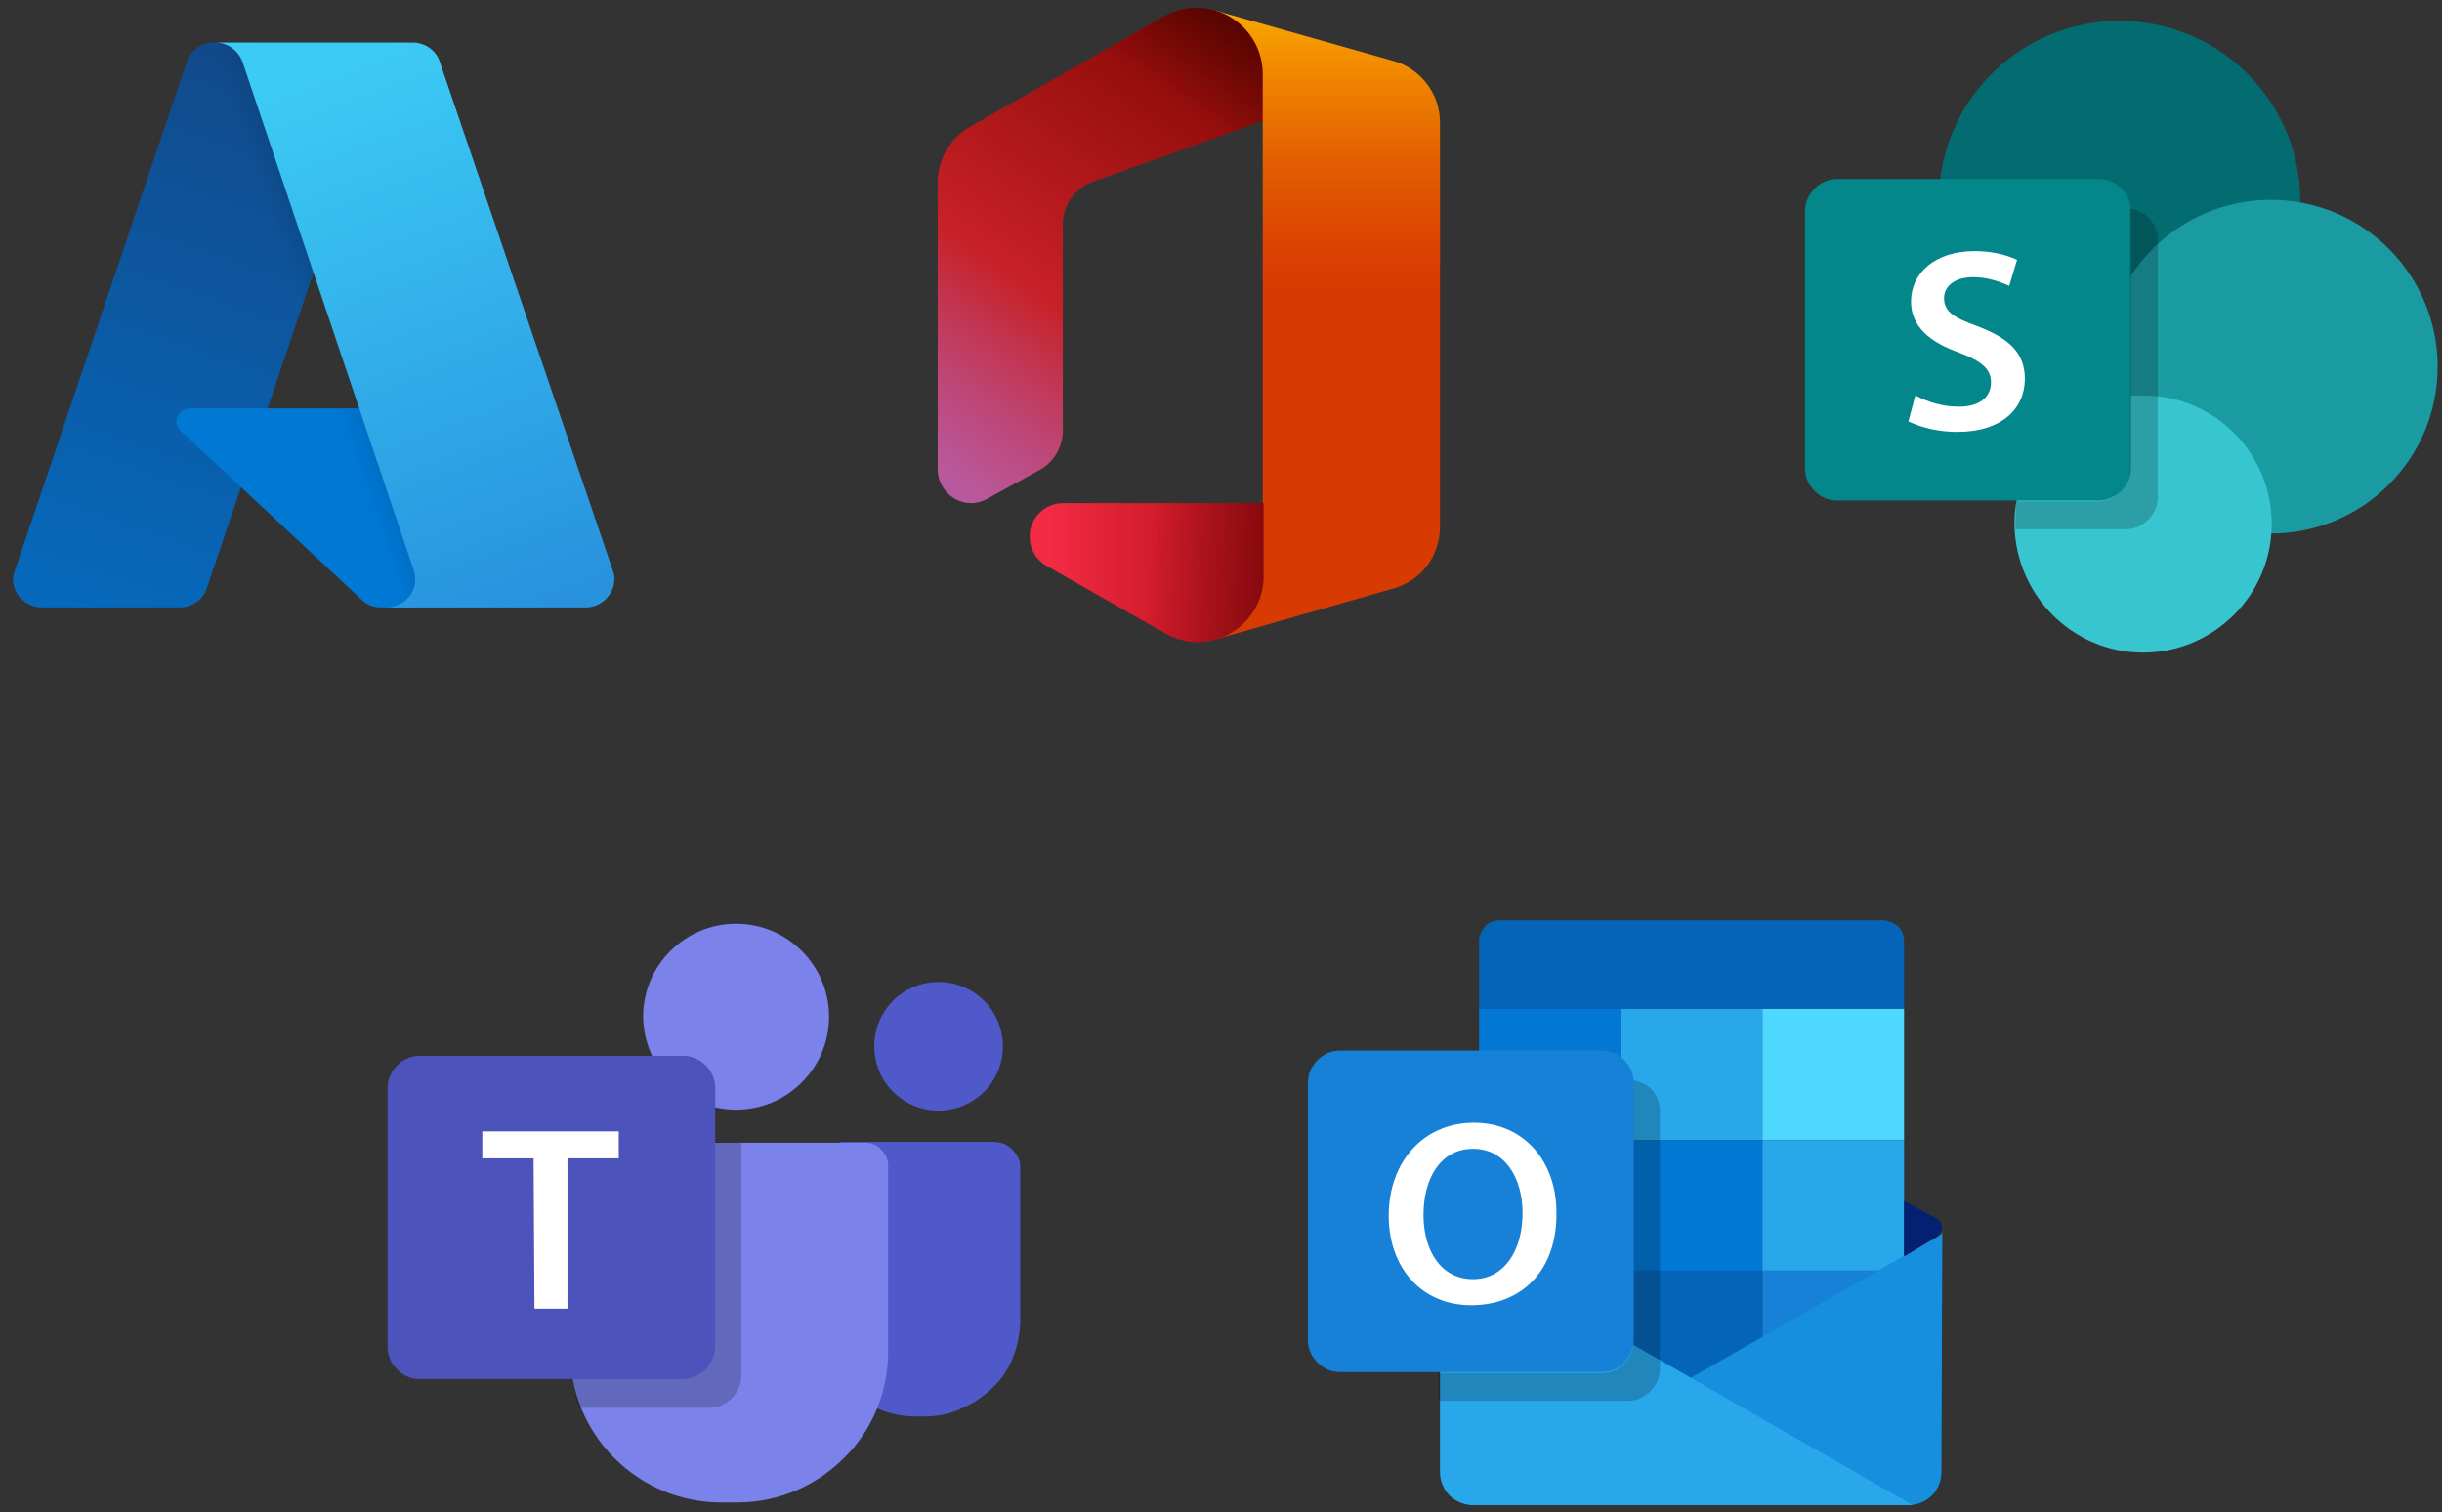 <svg xmlns="http://www.w3.org/2000/svg" viewBox="0 0 281 174">
  <rect x="0" y="0" width="281" height="174" fill="#333333" stroke="none"/>
  <defs>
    <linearGradient id="b" x1="250.23" y1="442.06" x2="250.23" y2="513.53" gradientTransform="translate(-97.48 -445.02)" gradientUnits="userSpaceOnUse">
      <stop offset="0" stop-color="#ffb900"/>
      <stop offset=".17" stop-color="#ef8400"/>
      <stop offset=".31" stop-color="#e25c01"/>
      <stop offset=".43" stop-color="#db4401"/>
      <stop offset=".5" stop-color="#d83b01"/>
    </linearGradient>
    <linearGradient id="c" x1="237.37" y1="444.55" x2="199.52" y2="498.59" gradientTransform="translate(-97.48 -445.02)" gradientUnits="userSpaceOnUse">
      <stop offset="0" stop-color="#800600"/>
      <stop offset=".6" stop-color="#c72127"/>
      <stop offset=".73" stop-color="#c13959"/>
      <stop offset=".85" stop-color="#bc4b81"/>
      <stop offset=".94" stop-color="#b95799"/>
      <stop offset="1" stop-color="#b85ba2"/>
    </linearGradient>
    <linearGradient id="d" x1="218.08" y1="510.92" x2="267.48" y2="510.92" gradientTransform="translate(-97.48 -445.02)" gradientUnits="userSpaceOnUse">
      <stop offset="0" stop-color="#f32b44"/>
      <stop offset=".6" stop-color="#a4070a"/>
    </linearGradient>
    <linearGradient id="e" x1="238.14" y1="443.46" x2="230.13" y2="454.9" gradientTransform="translate(-97.48 -445.02)" gradientUnits="userSpaceOnUse">
      <stop offset="0" stop-color="#000" stop-opacity=".4"/>
      <stop offset="1" stop-color="#000" stop-opacity="0"/>
    </linearGradient>
    <linearGradient id="f" x1="251.65" y1="512.03" x2="229.53" y2="510.1" gradientTransform="translate(-97.48 -445.02)" gradientUnits="userSpaceOnUse">
      <stop offset="0" stop-color="#000" stop-opacity=".4"/>
      <stop offset="1" stop-color="#000" stop-opacity="0"/>
    </linearGradient>
    <linearGradient id="g" x1="-1034.6" y1="-133.02" x2="-1048.17" y2="-173.11" gradientTransform="translate(1648.58 -198.15) scale(1.56 -1.56)" gradientUnits="userSpaceOnUse">
      <stop offset="0" stop-color="#114a8b"/>
      <stop offset="1" stop-color="#0669bc"/>
    </linearGradient>
    <linearGradient id="h" x1="-1030.37" y1="-151.71" x2="-1033.51" y2="-152.77" gradientTransform="translate(1648.58 -198.15) scale(1.56 -1.56)" gradientUnits="userSpaceOnUse">
      <stop offset="0" stop-color="#000" stop-opacity=".3"/>
      <stop offset=".07" stop-color="#000" stop-opacity=".2"/>
      <stop offset=".32" stop-color="#000" stop-opacity=".1"/>
      <stop offset=".62" stop-color="#000" stop-opacity=".05"/>
      <stop offset="1" stop-color="#000" stop-opacity="0"/>
    </linearGradient>
    <linearGradient id="i" x1="-1032" y1="-131.81" x2="-1017.1" y2="-171.49" gradientTransform="translate(1648.58 -198.15) scale(1.56 -1.56)" gradientUnits="userSpaceOnUse">
      <stop offset="0" stop-color="#3ccbf4"/>
      <stop offset="1" stop-color="#2892df"/>
    </linearGradient>
  </defs>
  <g>
    <path d="m219,116.1h-48.8v-7.8c0-.3,0-.6.2-.9.1-.3.3-.5.5-.8s.5-.4.7-.5c.3-.1.6-.2.9-.2h44.2c.3,0,.6.1.9.2.3.1.5.3.8.5.2.2.4.5.5.7.1.3.2.6.2.9v7.9h-.1Z" fill="#0464b8"/>
    <path d="m186.5,116.1h-16.3v15.1h16.3v-15.1Z" fill="#0377d4"/>
    <path d="m202.8,116.1h-16.3v15.1h16.3v-15.1Z" fill="#29a7eb"/>
    <path d="m219.1,116.1h-16.3v15.1h16.3v-15.1Z" fill="#4fd8ff"/>
    <path d="m186.5,131.2h-16.3v15.1h16.3v-15.1Z" fill="#1681d7"/>
    <path d="m202.8,131.2h-16.3v15.1h16.3v-15.1Z" fill="#0178d4"/>
    <path d="m219.1,131.2h-16.3v15.1h16.3v-15.1Z" fill="#29a7eb"/>
    <path d="m202.8,146.2h-16.3v15.1h16.3v-15.1Z" fill="#0464b8"/>
    <path d="m219.1,146.2h-16.3v15.1h16.3v-15.1Z" fill="#1681d7"/>
    <path d="m222.8,142.4l-3.7,2.2v-6.4l3.7,2c.3.1.5.4.6.7s.1.6-.1.9c-.1.3-.3.4-.5.6h0Z" fill="#042071"/>
    <path d="m222.8,142.4l-.3.2-.4.2-3,1.8v-.1l-50.1,28.7h50.6c1,0,2-.4,2.7-1.1s1.1-1.7,1.1-2.7l.1-28c0,.2,0,.4-.1.6-.2.1-.4.3-.6.4Z" fill="#168fde"/>
    <path d="m220.1,173.2h-50.6c-1,0-2-.4-2.7-1.1s-1.1-1.7-1.1-2.7v-27.4l54.4,31.2Z" fill="#29a7eb"/>
    <path d="m184.3,157.9h-30.1c-1,0-1.9-.4-2.6-1.1s-1.1-1.6-1.1-2.6v-29.6c0-1,.4-1.9,1.1-2.6s1.6-1.1,2.6-1.1h30.1c1,0,1.9.4,2.6,1.1s1.1,1.6,1.1,2.6v29.6c0,.5-.1.9-.3,1.4-.2.4-.4.8-.8,1.2-.3.3-.7.6-1.2.8-.4.2-.9.3-1.4.3h0Z" fill="#1681d7"/>
    <path d="m169.3,150.2c-5.8,0-9.5-4.4-9.5-10.3,0-6.2,4-10.7,9.8-10.7s9.5,4.5,9.5,10.3c.1,6.8-4.1,10.7-9.8,10.7h0Zm.2-3c3.6,0,5.7-3.3,5.7-7.6,0-3.9-1.9-7.4-5.7-7.4s-5.7,3.5-5.7,7.6,2,7.4,5.7,7.4Z" fill="#fff"/>
    <path d="m188,124.3v30c0,1-.4,1.9-1.1,2.6s-1.6,1.1-2.6,1.1h-18.8v3.2h21.8c1,0,1.9-.4,2.6-1.1s1.1-1.6,1.1-2.6v-29.6c0-.9-.3-1.7-.8-2.4-.6-.6-1.3-1-2.2-1.2h0Z" isolation="isolate" opacity=".2"/>
  </g>
  <g>
    <path d="m108,127.8c4.1,0,7.4-3.3,7.4-7.4s-3.3-7.4-7.4-7.4-7.4,3.3-7.4,7.4,3.3,7.4,7.4,7.4Z" fill="#4f59ca"/>
    <path d="m106.4,163h-1.1c-2.9,0-5.7-1.2-7.8-3.2-2.1-2.1-3.2-4.9-3.2-7.8v-17.5c0-.4.1-.8.2-1.2.2-.4.4-.7.7-1,.3-.3.6-.5,1-.7s.8-.2,1.2-.2h16.9c.4,0,.8.1,1.2.2.4.2.7.4,1,.7s.5.6.7,1,.2.8.2,1.2v17.4c0,1.4-.3,2.9-.8,4.2s-1.3,2.6-2.4,3.6c-1,1-2.2,1.8-3.6,2.4-1.2.6-2.6.9-4.2.9h0Z" fill="#4f59ca"/>
    <path d="m84.7,127.7c5.9,0,10.7-4.8,10.7-10.7s-4.8-10.7-10.7-10.7-10.7,4.8-10.7,10.7c.1,5.9,4.8,10.7,10.7,10.7Z" fill="#7b82ea"/>
    <path d="m84.8,172.9h-1.8c-4.6,0-9-1.8-12.3-5.1s-5.1-7.7-5.1-12.3v-21.4c0-.7.3-1.4.8-1.8.5-.5,1.2-.8,1.8-.8h31.4c.7,0,1.4.3,1.8.8.5.5.8,1.2.8,1.8v21.4c0,4.6-1.8,9.1-5.1,12.3-3.3,3.3-7.7,5.1-12.3,5.1h0Z" fill="#7b82ea"/>
    <path d="m78.6,158.7h-30.3c-1,0-1.9-.4-2.6-1.1-.7-.7-1.1-1.6-1.1-2.6v-29.8c0-1,.4-1.9,1.1-2.6.7-.7,1.6-1.1,2.6-1.1h30.3c1,0,1.9.4,2.6,1.1s1.1,1.6,1.1,2.6v29.8c0,.5-.1,1-.3,1.4-.2.4-.4.8-.8,1.2-.3.3-.7.6-1.2.8-.4.2-.9.3-1.4.3h0Z" fill="#4c53bb"/>
    <path d="m61.4,133.3h-5.9v-3.1h15.7v3.1h-5.9v17.3h-3.8l-.1-17.3h0Z" fill="#fff"/>
    <path d="m82.3,131.4v23.6c0,1-.4,1.9-1.1,2.6-.7.7-1.6,1.1-2.6,1.1h-12.8l.8,3.3h15c1,0,1.9-.4,2.6-1.1.7-.7,1.1-1.6,1.1-2.6v-26.8l-3-.1Z" isolation="isolate" opacity=".2"/>
  </g>
  <g>
    <path d="m243.9,44c11.5,0,20.8-9.3,20.8-20.8s-9.3-20.8-20.8-20.8-20.8,9.3-20.8,20.8c0,11.4,9.3,20.8,20.8,20.8Z" fill="#036c70"/>
    <path d="m261.3,61.4c10.6,0,19.2-8.6,19.2-19.2s-8.6-19.2-19.2-19.2-19.2,8.6-19.2,19.2,8.5,19.2,19.2,19.2Z" fill="#1a9ba1"/>
    <path d="m246.6,75.1c8.1,0,14.8-6.6,14.8-14.8s-6.6-14.8-14.8-14.8-14.8,6.6-14.8,14.8c.1,8.2,6.7,14.8,14.8,14.8Z" fill="#37c6d0"/>
    <path d="m241.5,57.6h-30.1c-1,0-1.9-.4-2.6-1.1-.7-.7-1.1-1.6-1.1-2.6v-29.6c0-1,.4-1.9,1.1-2.6.7-.7,1.6-1.1,2.6-1.1h30.1c1,0,1.9.4,2.6,1.1.7.7,1.1,1.6,1.1,2.6v29.6c0,.5-.1.9-.3,1.4-.2.4-.4.8-.8,1.2-.3.3-.7.6-1.2.8-.4.2-.9.3-1.4.3h0Z" fill="#04878b"/>
    <path d="m220.4,45.5c1.5.8,3.2,1.3,5,1.3,2.4,0,3.7-1.1,3.7-2.8,0-1.5-1-2.4-3.6-3.4-3.4-1.2-5.6-3-5.6-5.9,0-3.3,2.8-5.8,7.3-5.8,1.7,0,3.4.3,4.9,1l-.9,3c-1.3-.6-2.7-1-4.1-1-2.4,0-3.4,1.2-3.4,2.4,0,1.6,1.2,2.3,4,3.3,3.6,1.4,5.3,3.1,5.3,6,0,3.3-2.5,6.1-7.8,6.1-1.9,0-3.9-.4-5.6-1.2l.8-3Z" fill="#fff"/>
    <path d="m245.1,24v30c0,1-.4,1.9-1.1,2.6-.7.7-1.6,1.1-2.6,1.1h-9.4l-.1,3.2h12.7c1,0,1.9-.4,2.6-1.1.7-.7,1.1-1.6,1.1-2.6v-29.6c0-.9-.3-1.7-.9-2.4-.6-.6-1.4-1.1-2.3-1.2h0Z" isolation="isolate" opacity=".2"/>
  </g>
  <g>
    <path d="m139.8,1.2l5.5,12.7v44l-5.5,15.7,20.6-5.9c3.2-.9,5.3-3.8,5.3-7.1V14.1c0-3.3-2.2-6.2-5.4-7.1l-20.5-5.8Z" fill="url(#b)"/>
    <path d="m113.6,57.4l6-3.3c1.7-.9,2.7-2.7,2.7-4.6v-23.7c0-2.2,1.4-4.2,3.5-4.9l19.5-7v-5.4c0-3.4-2.3-6.4-5.5-7.3-.7-.2-1.4-.3-2.1-.3h0c-1.3,0-2.6.3-3.8,1l-22.3,12.7c-2.3,1.3-3.7,3.8-3.7,6.4v33c0,2.1,1.7,3.9,3.9,3.9.6,0,1.3-.2,1.8-.5Z" fill="url(#c)"/>
    <path d="m145.3,57.9h-23c-2.1,0-3.9,1.8-3.8,3.9,0,1.4.7,2.6,1.9,3.3l13.7,7.8c1.1.6,2.4,1,3.7,1h0c.7,0,1.4-.1,2.1-.3,3.2-.9,5.5-3.9,5.5-7.2v-8.5h-.1Z" fill="url(#d)"/>
    <path d="m113.6,57.4l6-3.3c1.7-.9,2.7-2.7,2.7-4.6v-23.7c0-2.2,1.4-4.2,3.5-4.9l19.5-7v-5.4c0-3.4-2.3-6.4-5.5-7.3-.7-.2-1.4-.3-2.1-.3h0c-1.3,0-2.6.3-3.8,1l-22.3,12.7c-2.3,1.3-3.7,3.8-3.7,6.4v33c0,2.1,1.7,3.9,3.9,3.9.6,0,1.3-.2,1.8-.5Z" fill="url(#e)"/>
    <path d="m145.3,57.9h-23c-2.1,0-3.9,1.8-3.8,3.9,0,1.4.7,2.6,1.9,3.3l13.7,7.8c1.1.6,2.4,1,3.7,1h0c.7,0,1.4-.1,2.1-.3,3.2-.9,5.5-3.9,5.5-7.2v-8.5h-.1Z" fill="url(#f)"/>
  </g>
  <g>
    <path d="m24.6,4.9h20.4l-21.2,62.8c-.4,1.3-1.7,2.2-3.1,2.2H4.8c-1.8,0-3.3-1.5-3.3-3.2,0-.4.1-.7.2-1L21.5,7.1c.4-1.3,1.7-2.2,3.1-2.2h0Z" fill="url(#g)"/>
    <path d="m54.2,47H21.8c-.8,0-1.5.7-1.5,1.5,0,.4.2.8.5,1.1l20.8,19.4c.6.6,1.4.9,2.2.9h18.3l-7.9-22.9Z" fill="#0078d4"/>
    <path d="m24.6,4.9c-1.4,0-2.7.9-3.1,2.3L1.7,65.5c-.6,1.7.3,3.5,2,4.2.4.1.7.2,1.1.2h16.3c1.2-.2,2.3-1.1,2.7-2.3l3.9-11.6,14,13.1c.6.5,1.3.8,2.1.8h18.3l-8-22.9h-23.4L45,4.9h-20.4Z" fill="url(#h)"/>
    <path d="m50.6,7.1c-.4-1.3-1.7-2.2-3.1-2.2h-22.7c1.4,0,2.6.9,3.1,2.2l19.7,58.5c.6,1.7-.3,3.5-2,4.1-.3.1-.7.2-1,.2h22.8c1.8,0,3.3-1.5,3.3-3.3,0-.4-.1-.7-.2-1L50.6,7.1Z" fill="url(#i)"/>
  </g>
</svg>